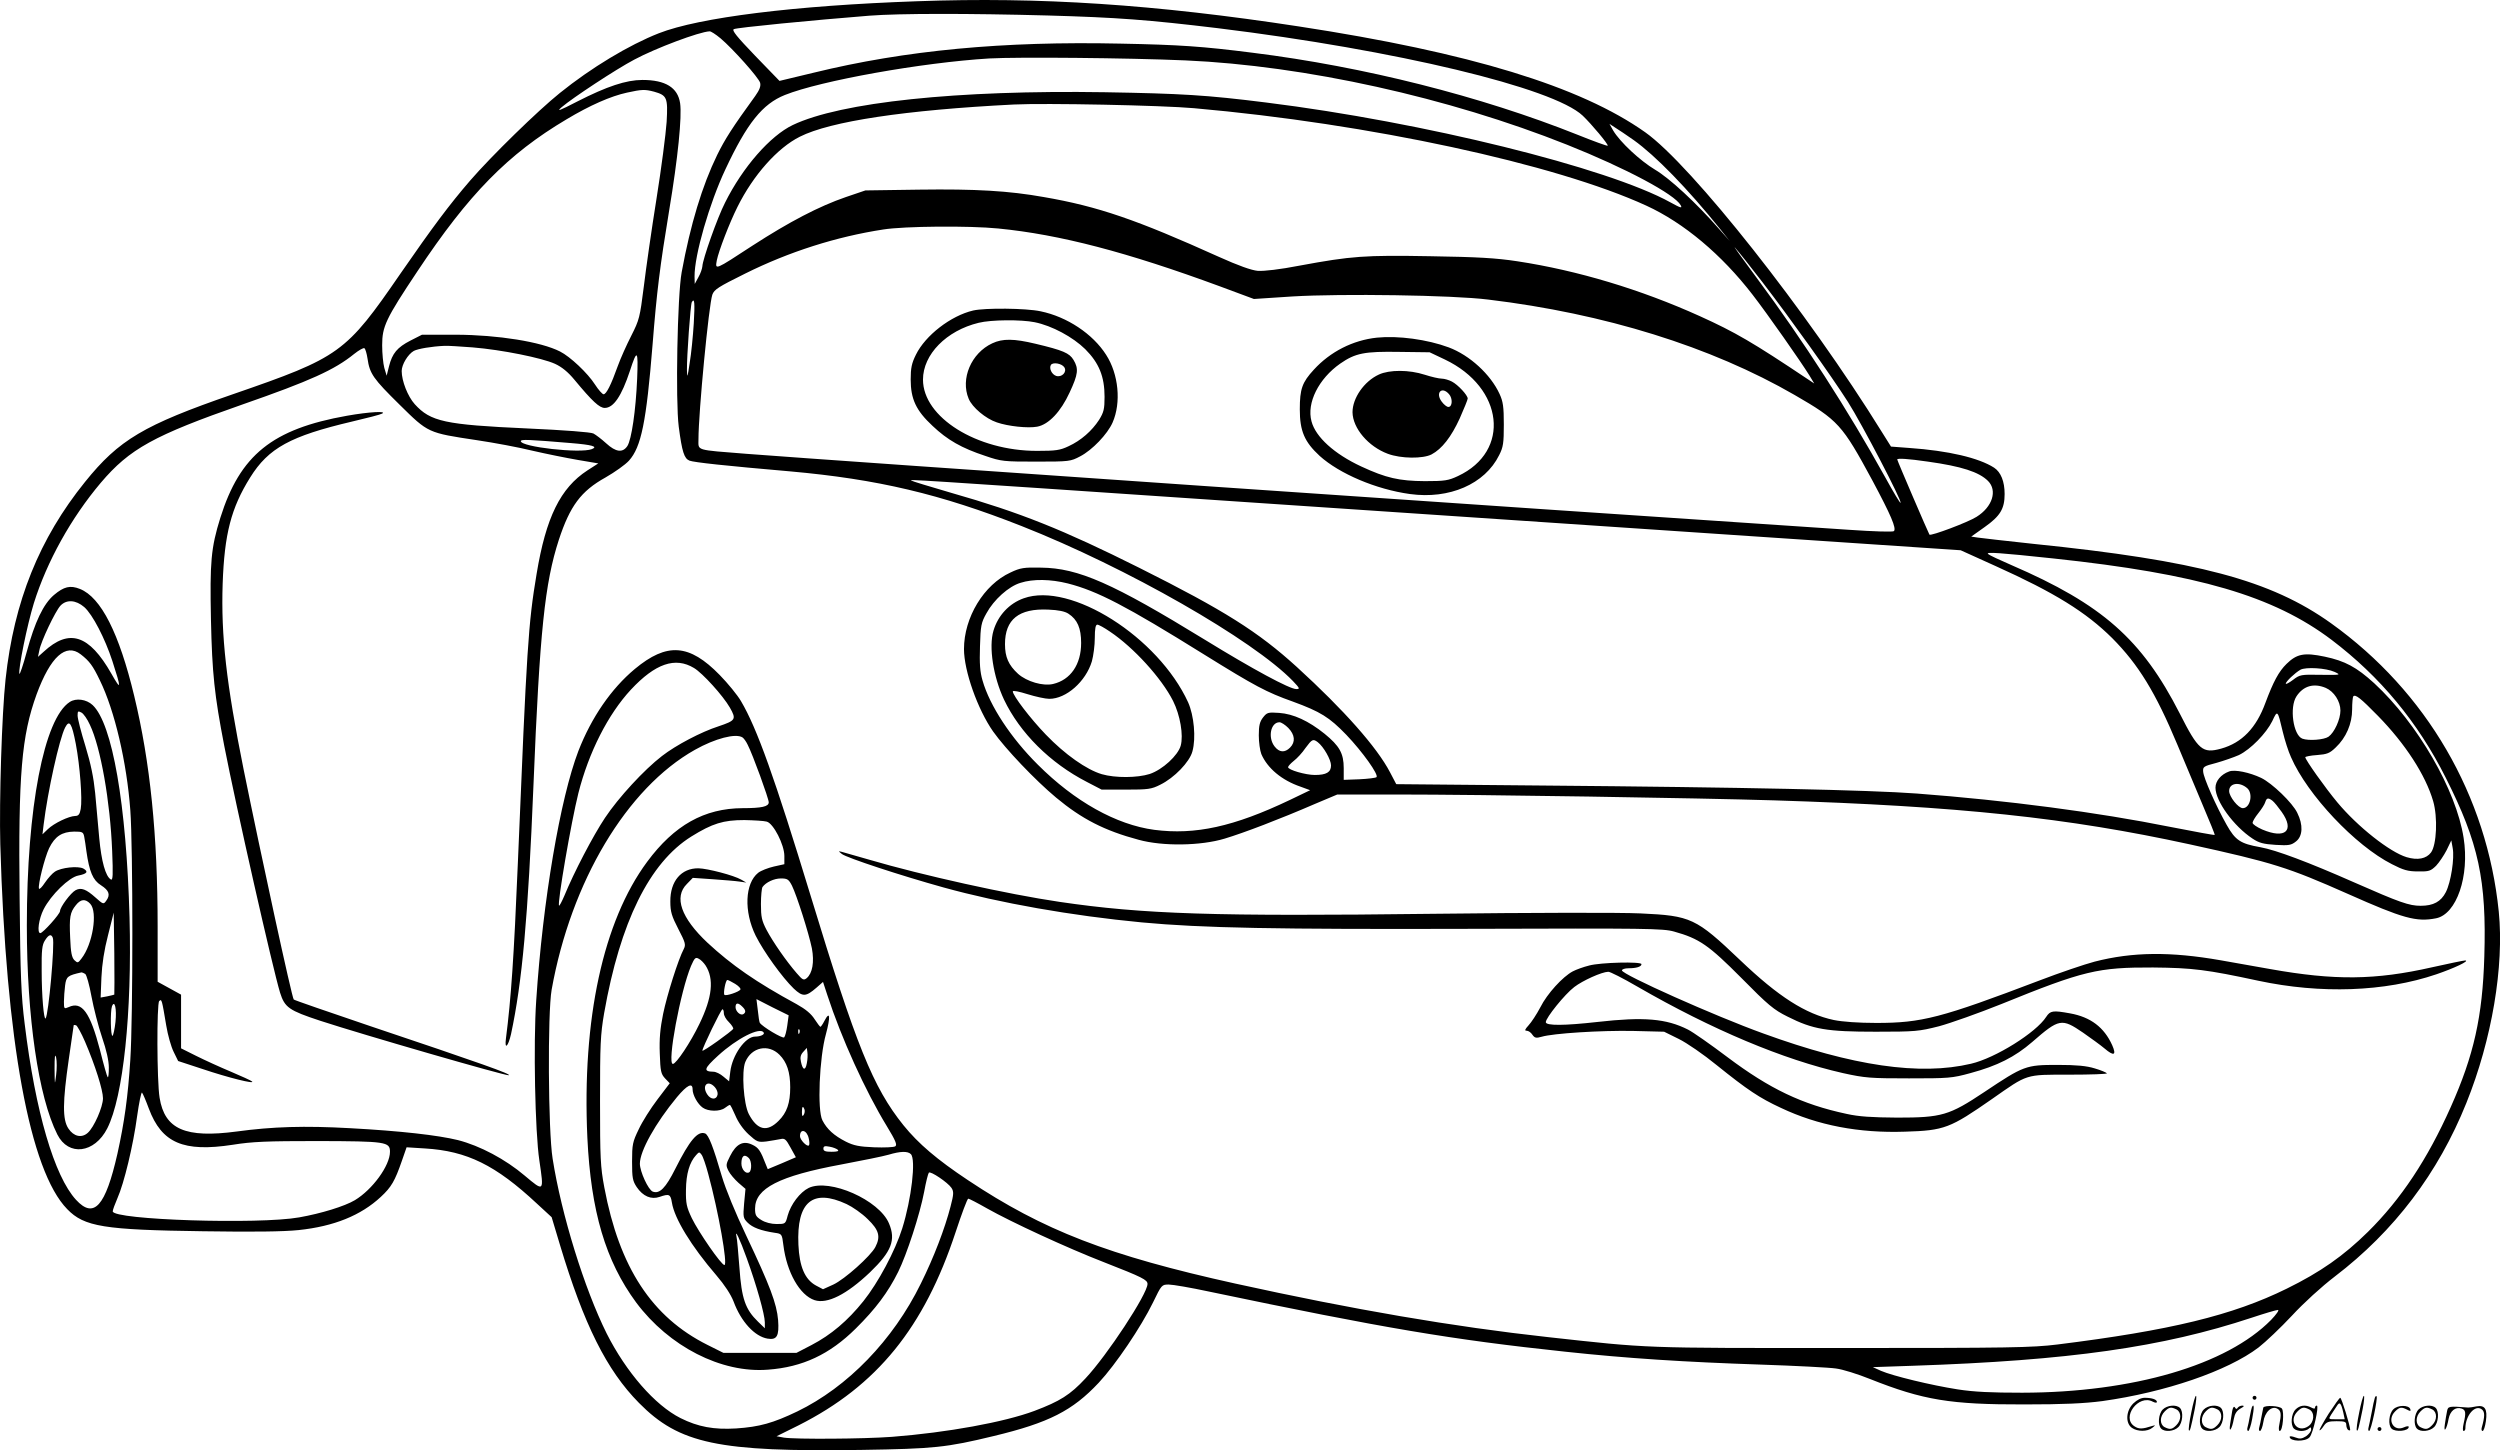 <svg version="1.0" xmlns="http://www.w3.org/2000/svg"
  viewBox="0 0 1280.479 742.815"
 preserveAspectRatio="xMidYMid meet">
<g transform="translate(-0.253,742.937) scale(0.1,-0.1)"
fill="#000000" stroke="none">
<path d="M4700 7423 c-628 -22 -1116 -83 -1323 -164 -153 -60 -347 -177 -507
-306 -111 -89 -350 -322 -459 -448 -107 -124 -192 -238 -356 -475 -282 -410
-310 -430 -860 -620 -457 -158 -583 -233 -757 -449 -234 -290 -364 -612 -407
-1011 -19 -175 -33 -622 -27 -845 29 -1009 151 -1673 343 -1869 87 -90 188
-106 695 -113 256 -4 413 -2 490 6 181 19 319 75 421 170 54 50 72 81 108 185
l24 69 95 -6 c214 -13 361 -85 572 -282 l76 -70 42 -140 c123 -410 240 -644
405 -811 207 -210 406 -252 1140 -241 371 6 434 12 677 71 283 68 404 130 538
273 87 93 217 286 278 411 44 91 45 92 81 92 20 0 113 -16 206 -36 898 -188
1242 -246 1825 -308 316 -34 610 -53 1000 -66 179 -6 353 -15 386 -20 34 -4
113 -29 175 -54 272 -108 411 -131 789 -130 203 0 308 5 400 17 322 45 642
154 801 275 36 28 113 101 170 162 61 66 152 149 220 201 304 232 530 530 674
889 131 325 194 700 166 980 -60 594 -370 1127 -859 1477 -309 221 -685 321
-1527 407 -137 15 -265 29 -283 32 l-33 5 69 49 c79 56 102 93 102 169 0 64
-19 112 -54 135 -78 50 -233 87 -435 101 l-93 7 -47 75 c-380 614 -975 1367
-1212 1535 -332 235 -898 408 -1774 542 -737 113 -1329 152 -1955 129z m670
-73 c354 -10 513 -22 870 -65 913 -112 1718 -305 1869 -448 46 -44 133 -148
128 -154 -3 -2 -72 23 -154 56 -496 198 -1095 349 -1663 420 -259 33 -375 41
-680 47 -599 13 -1100 -34 -1570 -149 l-175 -42 -124 128 c-95 99 -121 131
-110 137 13 8 405 46 694 69 154 12 509 12 915 1z m-1678 -116 c65 -55 197
-203 204 -229 4 -17 -3 -36 -25 -67 -119 -164 -155 -221 -195 -302 -77 -158
-137 -356 -182 -601 -22 -119 -32 -660 -15 -791 17 -130 28 -163 55 -174 24
-9 181 -26 516 -55 447 -40 769 -116 1185 -280 538 -212 1186 -583 1390 -794
35 -37 37 -41 17 -41 -34 0 -223 102 -467 252 -473 290 -649 368 -840 370 -88
2 -107 -1 -157 -25 -136 -62 -238 -230 -238 -392 0 -112 70 -309 149 -422 64
-90 215 -249 323 -339 131 -109 247 -169 423 -216 123 -34 318 -31 440 6 97
29 283 100 463 178 l114 48 306 0 c427 0 1542 -18 1932 -30 949 -30 1503 -89
2127 -225 429 -94 504 -118 811 -254 283 -126 351 -145 452 -125 105 21 172
216 141 412 -38 245 -236 587 -458 792 -90 82 -149 114 -253 136 -105 22 -143
15 -196 -37 -40 -39 -68 -92 -108 -199 -47 -129 -120 -205 -227 -235 -95 -26
-117 -8 -212 180 -194 380 -397 559 -862 760 -60 26 -114 51 -120 57 -11 11
53 7 335 -23 741 -79 1127 -192 1425 -417 249 -189 441 -420 585 -707 168
-333 209 -523 197 -915 -9 -308 -54 -507 -172 -771 -119 -267 -255 -472 -424
-639 -125 -123 -243 -206 -416 -291 -278 -137 -597 -214 -1175 -286 -130 -16
-241 -18 -1105 -18 -1030 0 -979 -2 -1505 56 -483 53 -996 141 -1600 274 -651
144 -983 272 -1370 530 -158 105 -254 187 -330 281 -156 194 -242 408 -475
1174 -185 607 -275 859 -357 998 -18 31 -67 91 -109 134 -156 160 -270 168
-435 31 -121 -101 -222 -248 -289 -420 -93 -243 -182 -764 -216 -1278 -15
-221 -6 -672 16 -819 24 -163 25 -162 -75 -78 -99 84 -229 153 -342 182 -102
25 -294 47 -553 61 -231 13 -397 8 -580 -17 -263 -35 -369 11 -395 173 -14 84
-15 482 -2 495 13 13 14 6 36 -125 8 -49 25 -109 38 -135 l23 -47 125 -41
c134 -45 268 -78 254 -64 -5 5 -54 27 -108 50 -55 23 -134 59 -178 81 l-78 39
0 138 0 137 -60 33 -60 33 0 282 c0 470 -38 843 -120 1182 -77 321 -170 505
-278 548 -50 20 -82 12 -133 -31 -54 -46 -98 -138 -140 -293 -18 -67 -35 -116
-37 -111 -7 22 40 252 74 362 67 214 191 437 343 617 148 174 271 242 726 401
347 121 471 177 572 259 24 19 47 32 52 29 5 -3 12 -27 16 -53 11 -78 30 -104
164 -236 148 -146 144 -144 396 -182 88 -13 216 -37 285 -54 69 -16 173 -37
231 -47 l106 -18 -56 -36 c-138 -90 -212 -240 -260 -530 -43 -257 -50 -370
-96 -1480 -20 -482 -35 -697 -61 -899 -8 -60 11 -44 26 22 57 266 87 593 115
1277 32 787 58 1033 130 1255 57 173 113 249 239 319 47 27 101 65 120 86 63
70 89 198 121 595 21 267 38 403 85 687 45 269 66 481 56 549 -12 80 -75 119
-193 119 -83 0 -182 -33 -333 -110 -95 -49 -109 -54 -80 -29 55 47 278 194
371 243 110 59 334 143 386 145 6 1 31 -15 55 -35z m2383 -114 c612 -27 1347
-190 1954 -432 301 -120 552 -254 582 -310 9 -17 0 -14 -53 15 -322 178 -1266
411 -2068 511 -311 39 -433 46 -830 53 -753 12 -1352 -51 -1597 -168 -115 -55
-256 -215 -347 -398 -39 -76 -115 -291 -116 -326 -1 -11 -9 -36 -20 -55 l-19
-35 -1 38 c-1 109 76 375 158 549 111 237 190 335 305 381 183 73 701 166
1047 187 147 8 705 3 1005 -10z m-2723 -160 c67 -19 72 -30 65 -155 -4 -60
-27 -238 -52 -394 -25 -156 -54 -359 -65 -450 -20 -158 -23 -170 -64 -251 -24
-47 -55 -116 -69 -155 -35 -98 -59 -145 -73 -145 -6 0 -26 22 -44 50 -37 58
-127 143 -179 169 -98 50 -318 85 -532 86 l-175 0 -59 -30 c-68 -35 -93 -65
-110 -132 l-12 -48 -12 40 c-6 22 -11 74 -11 116 0 96 18 135 180 378 263 396
464 601 764 779 120 72 227 119 310 137 77 17 92 17 138 5z m2768 -85 c895
-79 1849 -285 2315 -499 192 -88 386 -251 544 -456 76 -98 249 -345 292 -415
l24 -40 -30 20 c-287 192 -375 243 -556 325 -303 137 -626 234 -934 281 -111
17 -204 22 -447 26 -336 6 -403 1 -668 -48 -103 -20 -183 -29 -215 -27 -33 3
-100 27 -200 72 -421 190 -618 258 -896 306 -179 32 -350 42 -639 38 l-275 -4
-100 -34 c-137 -47 -290 -127 -477 -248 -196 -128 -193 -127 -184 -76 10 49
64 190 106 274 81 163 205 302 319 359 156 79 541 137 1096 165 159 8 760 -4
925 -19z m2250 -163 c112 -80 275 -247 444 -457 l48 -60 -53 60 c-119 136
-256 262 -329 305 -77 46 -180 142 -215 201 l-19 34 29 -19 c17 -10 59 -39 95
-64z m-3254 -453 c315 -31 659 -121 1134 -296 l175 -65 198 13 c251 15 818 7
1002 -16 597 -72 1141 -241 1570 -489 223 -129 243 -151 398 -438 94 -176 124
-245 110 -259 -5 -5 -103 -2 -233 7 -1762 117 -5112 348 -5645 389 -264 21
-245 15 -245 74 0 139 53 688 71 741 10 27 31 40 168 108 225 112 467 189 708
226 108 17 439 20 589 5z m3913 -274 c144 -188 349 -474 439 -615 70 -110 278
-508 269 -516 -2 -3 -37 55 -77 128 -191 345 -420 701 -659 1023 -78 105 -127
174 -111 155 17 -19 80 -98 139 -175z m-5473 -212 c-4 -65 -13 -156 -21 -203
-11 -76 -13 -80 -14 -35 -1 64 18 336 25 347 14 23 16 -2 10 -109z m-1132
-123 c148 -12 355 -54 421 -84 35 -16 67 -42 100 -82 92 -111 128 -144 155
-144 45 0 86 60 129 190 37 114 43 108 37 -40 -7 -165 -29 -312 -50 -345 -24
-36 -59 -32 -109 14 -23 21 -52 43 -65 50 -14 7 -143 17 -341 26 -420 19 -493
35 -574 124 -36 40 -67 119 -67 170 0 33 32 86 62 103 21 11 90 23 158 26 14
1 78 -3 144 -8z m503 -490 c109 -9 140 -18 107 -31 -59 -23 -364 11 -364 41 0
10 42 8 257 -10z m6950 -95 c172 -24 262 -53 308 -99 49 -49 23 -133 -59 -184
-42 -27 -233 -99 -241 -91 -4 5 -165 379 -165 385 0 7 54 4 157 -11z m-3587
-201 c773 -52 1934 -130 2580 -174 l1175 -79 179 -81 c302 -136 463 -236 597
-369 135 -136 222 -278 334 -546 37 -88 95 -227 130 -310 35 -82 63 -151 61
-152 -2 -2 -104 17 -227 41 -373 75 -836 136 -1299 171 -241 18 -886 32 -1921
41 l-745 7 -32 61 c-67 128 -235 318 -477 539 -199 181 -372 290 -807 508
-390 195 -609 283 -963 384 -110 32 -202 60 -205 63 -6 6 -48 9 1620 -104z
m-818 -423 c152 -39 298 -115 698 -364 261 -162 319 -193 454 -241 142 -52
187 -80 274 -170 84 -88 167 -205 155 -217 -4 -4 -44 -9 -88 -11 l-80 -3 0 60
c0 76 -22 114 -98 176 -82 66 -160 102 -233 107 -57 4 -62 2 -82 -23 -17 -22
-22 -41 -22 -92 0 -35 6 -78 13 -96 31 -72 104 -134 201 -167 l49 -18 -104
-50 c-287 -137 -485 -180 -694 -153 -195 26 -408 145 -597 334 -137 136 -246
301 -283 431 -13 44 -16 86 -13 175 3 106 6 121 33 169 38 70 114 138 174 156
65 21 155 19 243 -3z m-5038 -121 c43 -38 106 -160 144 -276 47 -145 46 -155
-5 -65 -114 200 -216 233 -347 112 l-29 -26 7 33 c8 46 82 201 108 229 31 33
79 30 122 -7z m-18 -242 c45 -35 62 -58 98 -133 76 -155 138 -421 156 -665 14
-187 14 -1067 0 -1279 -12 -188 -30 -318 -66 -481 -61 -269 -120 -336 -212
-236 -111 121 -208 450 -263 901 -18 143 -22 244 -26 645 -7 634 10 830 87
1043 71 193 150 264 226 205z m3141 -70 c44 -26 149 -142 184 -203 34 -60 30
-66 -59 -96 -87 -28 -217 -96 -289 -152 -91 -70 -223 -213 -292 -317 -60 -90
-159 -279 -208 -399 -13 -30 -25 -53 -27 -50 -10 10 62 428 99 576 53 209 152
404 269 530 125 134 227 169 323 111z m8403 -20 c34 -16 33 -16 -71 -15 -101
2 -107 1 -142 -26 -20 -15 -37 -24 -37 -19 0 10 47 55 75 71 27 15 131 9 175
-11z m-45 -82 c42 -18 75 -69 75 -116 0 -45 -31 -113 -61 -134 -23 -16 -102
-22 -134 -10 -47 18 -67 161 -30 217 35 53 88 69 150 43z m267 -143 c140 -143
244 -303 283 -437 24 -82 18 -224 -11 -263 -24 -32 -68 -41 -125 -24 -86 26
-251 156 -355 281 -61 73 -164 218 -164 231 0 3 27 9 60 11 52 4 65 9 96 39
53 50 84 121 84 195 0 33 3 64 6 67 11 11 37 -9 126 -100z m-487 -83 c10 -41
28 -99 42 -129 84 -193 329 -453 517 -548 58 -30 82 -37 133 -37 57 -1 65 2
93 29 16 17 40 53 54 80 l24 50 7 -39 c10 -52 -9 -175 -35 -226 -25 -49 -64
-70 -129 -70 -59 0 -107 17 -341 120 -233 103 -401 166 -480 180 -102 18 -128
35 -173 115 -55 98 -118 240 -120 272 -2 25 2 28 68 45 39 11 90 29 115 40 60
29 140 111 171 174 27 58 27 58 54 -56z m-5094 21 c34 -35 38 -72 9 -101 -27
-27 -55 -25 -79 6 -36 46 -20 124 25 124 9 0 29 -13 45 -29z m-2795 -49 c6 -4
18 -20 26 -37 26 -50 108 -276 108 -295 0 -22 -36 -30 -134 -30 -196 -1 -350
-87 -489 -275 -225 -304 -334 -806 -306 -1413 18 -377 93 -631 250 -844 168
-225 436 -363 675 -344 177 13 316 78 450 211 101 100 165 185 217 290 44 89
111 294 133 410 9 50 20 93 24 98 8 10 97 -50 116 -78 12 -19 12 -31 -5 -96
-29 -112 -85 -259 -152 -394 -142 -290 -375 -530 -633 -655 -123 -59 -193 -79
-313 -87 -114 -7 -195 8 -285 53 -131 66 -278 235 -378 433 -114 229 -232 609
-277 896 -23 143 -26 746 -5 865 99 554 385 1033 734 1229 103 58 210 86 244
63z m2946 -24 c30 -23 68 -90 68 -119 0 -35 -24 -49 -83 -49 -47 0 -137 26
-137 40 0 5 13 19 29 32 17 13 44 42 60 66 34 46 39 48 63 30z m-2822 -407
c34 -9 90 -118 90 -176 l0 -42 -54 -12 c-30 -7 -66 -21 -80 -32 -68 -54 -74
-198 -13 -322 41 -82 136 -214 195 -271 46 -43 62 -43 117 5 l33 29 22 -67
c72 -221 195 -492 305 -672 45 -74 54 -96 43 -103 -7 -5 -56 -7 -108 -5 -77 3
-105 9 -145 29 -61 31 -97 64 -120 109 -27 51 -16 321 18 442 24 89 21 123 -8
67 -8 -16 -18 -30 -20 -30 -3 0 -16 18 -30 39 -17 27 -45 51 -92 77 -208 113
-333 200 -457 315 -135 127 -173 234 -105 301 l30 31 102 -7 c56 -4 118 -9
137 -12 l35 -5 -26 15 c-38 22 -172 57 -219 58 -88 1 -145 -66 -144 -170 0
-53 7 -75 41 -141 36 -69 39 -80 28 -102 -28 -52 -86 -236 -106 -333 -15 -74
-20 -128 -17 -203 3 -91 6 -104 27 -127 l24 -25 -63 -83 c-35 -46 -78 -114
-96 -153 -31 -64 -34 -77 -34 -165 0 -85 3 -99 24 -131 32 -47 74 -65 117 -50
49 17 56 14 63 -29 13 -82 99 -223 228 -373 42 -49 74 -98 88 -134 38 -103
108 -179 174 -190 48 -8 60 13 54 95 -7 84 -42 177 -163 432 -57 120 -105 237
-125 304 -44 151 -68 213 -86 220 -38 14 -79 -35 -152 -180 -50 -100 -81 -131
-116 -118 -23 9 -66 103 -66 143 0 65 80 208 190 341 52 62 80 76 80 40 0 -29
26 -76 52 -94 28 -20 88 -21 114 -1 10 8 22 15 25 15 3 0 15 -24 28 -54 14
-34 40 -71 68 -97 43 -39 48 -41 92 -36 25 4 57 9 71 12 22 5 28 0 52 -44 l27
-49 -72 -31 -72 -30 -9 22 c-28 73 -38 88 -70 103 -47 23 -83 4 -114 -58 -22
-43 -22 -48 -8 -76 8 -16 31 -43 51 -61 l36 -31 -7 -74 c-6 -70 -5 -76 18 -99
25 -25 67 -41 139 -52 36 -5 37 -6 44 -63 17 -139 84 -257 160 -282 65 -21
164 29 284 143 110 106 133 165 97 250 -50 120 -304 232 -411 182 -45 -22 -92
-84 -108 -142 -11 -43 -12 -43 -57 -43 -27 0 -58 8 -77 20 -28 17 -33 25 -33
59 0 104 124 167 442 226 106 20 215 42 242 50 60 18 98 19 114 3 27 -27 3
-230 -44 -380 -36 -115 -123 -278 -199 -373 -80 -100 -166 -173 -266 -225
l-77 -40 -187 0 -187 0 -82 41 c-284 142 -451 396 -528 806 -20 106 -22 150
-22 443 0 290 2 339 21 450 82 466 232 771 447 905 108 67 164 84 271 84 50
-1 101 -4 115 -8z m129 -328 c25 -51 86 -243 102 -321 13 -70 3 -128 -27 -153
-15 -12 -21 -9 -51 26 -53 61 -121 159 -154 221 -25 48 -29 67 -29 133 0 42 4
81 8 87 17 24 59 44 94 44 33 0 40 -4 57 -37z m-443 -408 c45 -69 35 -164 -31
-300 -45 -94 -119 -205 -136 -205 -31 0 39 374 93 502 18 41 23 46 39 37 11
-5 26 -21 35 -34z m152 -95 c18 -11 30 -24 27 -29 -7 -12 -75 -35 -82 -27 -7
7 6 76 15 76 4 0 22 -9 40 -20z m267 -213 c-4 -29 -11 -56 -16 -61 -7 -8 -113
55 -125 75 -2 3 -7 32 -10 64 l-7 57 82 -42 83 -41 -7 -52z m-231 97 c19 -18
20 -30 6 -39 -15 -9 -40 14 -40 36 0 23 13 24 34 3z m-94 -34 c0 -12 11 -32
26 -46 14 -14 24 -30 22 -34 -4 -11 -158 -121 -158 -112 0 14 95 211 103 212
4 0 7 -9 7 -20z m387 -102 c-3 -8 -6 -5 -6 6 -1 11 2 17 5 13 3 -3 4 -12 1
-19z m-183 3 c7 -10 -16 -21 -44 -21 -50 0 -117 -95 -127 -180 l-6 -49 -29 24
c-16 14 -39 25 -51 25 -54 1 -49 16 23 82 97 89 216 149 234 119z m81 -114
c38 -38 55 -89 55 -167 0 -80 -17 -130 -60 -172 -59 -59 -109 -47 -152 35 -27
52 -38 219 -18 267 32 76 118 94 175 37z m140 -44 c-7 -39 -21 -36 -30 8 -5
22 -2 36 12 51 l18 20 3 -22 c2 -13 1 -38 -3 -57z m-471 -122 c10 -11 16 -28
14 -38 -5 -28 -35 -27 -53 1 -30 46 3 77 39 37z m-2899 -110 c66 -176 177
-224 430 -185 99 16 176 19 435 19 350 -1 370 -4 370 -55 0 -71 -90 -194 -180
-248 -52 -31 -172 -68 -285 -88 -206 -37 -955 -13 -955 31 0 7 11 37 24 67 34
76 81 271 101 421 10 70 21 124 25 120 4 -4 20 -41 35 -82z m3358 -4 c3 -8 1
-20 -4 -28 -6 -10 -9 -7 -9 14 0 29 5 35 13 14z m22 -149 c4 -16 4 -32 1 -35
-9 -10 -46 28 -46 47 0 41 36 32 45 -12z m149 -58 c7 -7 -5 -10 -32 -10 -32 0
-42 4 -42 16 0 13 7 15 32 10 18 -3 37 -11 42 -16z m-664 -123 c53 -195 101
-467 83 -467 -16 0 -132 168 -167 240 -27 57 -31 75 -30 145 1 82 18 141 52
178 15 17 17 17 28 2 7 -9 22 -53 34 -98z m208 81 c15 -15 16 -64 2 -73 -17
-11 -40 15 -40 45 0 39 15 51 38 28z m501 -236 c30 -14 79 -48 108 -77 58 -56
67 -89 39 -143 -24 -46 -157 -165 -215 -192 l-53 -24 -36 19 c-57 31 -85 97
-90 209 -10 220 73 289 247 208z m719 -22 c124 -70 409 -202 600 -276 197 -77
222 -90 222 -111 0 -51 -207 -366 -318 -484 -78 -84 -131 -117 -261 -166 -155
-58 -447 -111 -730 -133 -148 -11 -494 -13 -553 -4 l-38 7 113 56 c402 203
643 501 804 989 31 94 60 172 65 172 4 0 47 -22 96 -50z m-1230 -257 c49 -135
92 -287 92 -327 l0 -30 -35 34 c-65 63 -84 118 -95 275 -6 77 -12 149 -15 159
-10 46 16 -8 53 -111z m7807 -314 c-227 -231 -707 -372 -1275 -373 -158 0
-246 4 -330 17 -135 21 -333 69 -393 95 l-42 19 205 7 c802 27 1279 95 1735
246 66 22 127 40 135 40 8 0 -8 -23 -35 -51z M1780 5300 c-383 -68 -548 -201
-649 -523 -48 -154 -54 -227 -48 -521 6 -277 18 -387 68 -646 61 -314 249
-1144 286 -1265 24 -76 45 -91 206 -144 217 -71 947 -282 965 -279 19 4 -141
61 -713 253 -209 71 -384 131 -388 135 -9 8 -167 736 -257 1180 -88 438 -116
682 -107 950 9 254 43 387 141 544 94 151 207 212 521 286 77 18 147 36 155
41 26 14 -67 9 -180 -11z M4315 3055 c24 -19 300 -110 520 -171 289 -80 657
-145 1015 -179 309 -29 690 -36 1685 -33 903 3 985 2 1042 -14 129 -36 177
-69 345 -238 137 -139 166 -163 237 -198 129 -65 200 -77 451 -77 204 0 221 2
324 28 59 16 203 67 320 114 421 171 494 188 776 187 203 -2 275 -11 540 -68
319 -68 646 -57 911 33 91 31 174 70 148 71 -8 0 -85 -16 -170 -35 -291 -66
-499 -68 -829 -9 -80 14 -194 34 -254 45 -257 45 -451 43 -645 -7 -53 -14
-179 -57 -281 -96 -507 -193 -605 -218 -837 -218 -92 0 -174 6 -218 15 -145
31 -283 119 -480 307 -227 216 -251 227 -510 239 -102 5 -561 4 -1061 -2
-1121 -14 -1487 -2 -1914 61 -265 39 -703 136 -975 216 -66 19 -129 37 -140
40 -20 5 -20 5 0 -11z M8142 2484 c-29 -7 -67 -21 -84 -30 -51 -27 -131 -114
-166 -184 -19 -36 -46 -77 -60 -92 -19 -21 -22 -28 -10 -28 9 0 22 -9 29 -20
12 -17 19 -19 47 -11 60 18 305 33 468 30 l160 -4 75 -37 c41 -20 128 -80 194
-134 158 -127 219 -168 329 -219 190 -90 400 -130 636 -122 202 6 231 18 445
167 186 130 168 125 397 125 108 0 194 3 192 7 -3 4 -31 16 -62 25 -42 13 -92
18 -192 18 -161 0 -172 -4 -374 -139 -180 -120 -218 -131 -446 -131 -131 1
-196 5 -259 19 -229 49 -394 128 -611 291 -85 64 -176 128 -202 141 -111 56
-225 66 -463 39 -169 -19 -265 -20 -265 -1 0 22 97 143 146 180 43 33 140 77
174 78 8 1 75 -33 149 -76 383 -221 748 -374 1053 -443 113 -25 141 -27 338
-27 203 0 221 1 315 27 138 37 228 83 316 159 139 121 151 123 261 48 40 -28
90 -64 110 -81 48 -41 62 -35 39 17 -41 91 -110 144 -216 163 -88 16 -101 14
-122 -18 -51 -80 -260 -211 -385 -240 -262 -62 -605 -12 -1064 155 -247 89
-724 302 -724 323 0 6 15 11 34 11 40 0 66 8 66 21 0 14 -210 9 -268 -7z
M4987 5839 c-115 -27 -245 -128 -293 -226 -22 -44 -27 -69 -27 -127 0 -100 27
-159 112 -238 76 -72 149 -114 271 -154 81 -28 94 -29 260 -29 170 0 176 1
225 27 62 32 140 114 166 173 45 102 31 248 -33 347 -68 107 -200 195 -336
223 -74 16 -284 18 -345 4z m315 -60 c89 -18 196 -76 259 -138 71 -71 99 -141
99 -244 0 -63 -4 -79 -28 -118 -37 -57 -93 -106 -156 -135 -44 -21 -66 -24
-162 -24 -309 0 -584 172 -584 365 0 129 120 251 285 291 64 16 218 17 287 3z
M5085 5671 c-108 -50 -164 -182 -121 -284 18 -44 87 -102 144 -121 57 -20 160
-31 207 -22 59 11 121 77 166 175 44 94 47 122 20 167 -21 35 -53 49 -196 83
-109 26 -167 27 -220 2z m369 -123 c15 -24 -13 -53 -42 -44 -23 8 -37 39 -27
56 10 16 56 8 69 -12z M7055 5700 c-123 -13 -239 -72 -323 -164 -60 -65 -72
-99 -72 -203 0 -112 24 -167 102 -239 101 -91 288 -171 462 -195 202 -28 384
51 457 199 21 41 24 62 24 157 0 92 -4 118 -22 157 -46 100 -153 198 -260 238
-110 41 -260 61 -368 50z m348 -112 c302 -144 339 -470 67 -597 -49 -23 -67
-26 -170 -26 -131 1 -198 16 -325 75 -138 64 -234 151 -255 231 -26 95 37 219
147 296 78 54 124 63 303 60 l155 -2 78 -37z M7065 5511 c-76 -35 -135 -121
-135 -193 1 -82 81 -176 181 -213 67 -25 180 -26 224 -3 53 28 101 90 144 184
22 50 41 96 41 102 0 17 -50 71 -81 87 -15 8 -39 15 -52 15 -14 0 -53 9 -87
20 -80 26 -181 26 -235 1z m359 -100 c20 -22 18 -66 -3 -66 -8 0 -23 12 -34
27 -34 45 0 81 37 39z M5246 4365 c-74 -26 -132 -88 -155 -166 -25 -83 -1
-236 54 -353 81 -170 236 -325 425 -422 l75 -39 125 0 c112 0 130 2 175 25 72
35 151 117 165 171 19 68 8 184 -22 251 -153 334 -602 619 -842 533z m229 -79
c46 -30 65 -74 65 -150 0 -110 -54 -189 -144 -210 -51 -12 -134 12 -179 52
-49 45 -67 86 -67 152 0 127 71 184 222 177 51 -2 85 -9 103 -21z m213 -92
c121 -81 264 -238 323 -355 36 -72 54 -175 39 -229 -14 -50 -93 -123 -159
-145 -63 -20 -176 -21 -245 -1 -78 23 -189 101 -287 203 -79 82 -169 200 -169
221 0 6 34 -1 75 -14 42 -13 92 -24 112 -24 87 0 187 89 218 192 8 29 15 82
15 120 0 48 4 68 13 68 7 0 36 -16 65 -36z M360 3834 c-132 -85 -220 -540
-220 -1145 0 -471 59 -877 156 -1070 57 -114 191 -97 256 31 82 162 127 592
114 1080 -16 581 -88 993 -189 1088 -32 30 -85 37 -117 16z m103 -117 c55
-115 104 -392 114 -646 5 -123 4 -153 -7 -146 -27 16 -48 93 -59 210 -6 66
-15 170 -21 232 -8 80 -22 149 -50 241 -22 71 -40 141 -40 156 0 23 2 25 19
16 11 -5 31 -34 44 -63z m-72 -99 c21 -111 34 -282 25 -332 -5 -28 -12 -36
-29 -36 -32 -1 -108 -37 -140 -68 l-27 -26 6 50 c21 171 80 438 110 497 22 42
34 24 55 -85z m43 -475 c3 -16 8 -48 11 -73 15 -105 33 -149 75 -175 42 -27
49 -49 26 -80 -13 -18 -15 -18 -54 17 -48 43 -74 53 -102 38 -25 -13 -80 -87
-80 -107 0 -15 -88 -113 -101 -113 -18 0 -8 73 17 122 37 73 131 165 178 173
45 9 53 20 25 36 -28 14 -113 5 -145 -16 -13 -8 -36 -34 -51 -56 -15 -23 -29
-37 -31 -31 -6 19 29 158 52 207 30 61 66 84 128 85 43 0 47 -2 52 -27z m31
-343 c39 -43 12 -207 -45 -280 -18 -24 -20 -24 -37 -8 -13 14 -18 39 -21 113
-5 107 -1 131 29 168 25 32 49 34 74 7z m123 -465 c-2 -1 -18 -5 -37 -9 l-33
-6 4 103 c3 68 14 140 34 217 l29 115 3 -209 c1 -115 1 -210 0 -211z m-315
291 c11 -28 -22 -398 -37 -413 -9 -9 -20 116 -20 242 -1 109 2 135 17 158 19
30 32 34 40 13z m166 -185 c7 -5 21 -55 32 -115 11 -59 35 -153 54 -209 23
-67 35 -121 35 -156 0 -30 -2 -52 -6 -49 -3 3 -21 65 -39 138 -51 195 -93 253
-161 221 -23 -10 -24 -9 -24 28 0 21 3 58 6 83 6 46 13 51 84 67 3 0 11 -3 19
-8z m155 -246 c-4 -36 -11 -68 -15 -71 -10 -6 -12 126 -3 151 14 36 25 -13 18
-80z m-156 -101 c52 -121 92 -248 92 -290 0 -44 -46 -149 -78 -177 -31 -28
-72 -19 -99 22 -31 46 -30 135 2 356 14 94 25 172 25 173 0 2 5 2 12 0 6 -2
27 -40 46 -84z m-148 -171 c-7 -55 -7 -53 -8 32 0 63 2 80 8 58 4 -18 4 -59 0
-90z M11420 3478 c-42 -15 -70 -49 -70 -83 0 -69 93 -197 190 -261 33 -22 55
-28 118 -32 68 -4 80 -2 105 18 34 27 37 84 6 146 -24 51 -129 152 -185 179
-59 28 -135 44 -164 33z m93 -86 c31 -28 15 -102 -23 -102 -23 0 -70 59 -70
88 0 41 53 49 93 14z m129 -64 c9 -7 30 -33 47 -57 68 -96 19 -141 -100 -90
-27 12 -49 27 -49 34 0 7 13 29 30 50 16 20 32 45 35 56 7 22 15 24 37 7z
M11226 194 c-10 -47 -15 -88 -12 -91 5 -6 9 7 30 110 7 37 10 67 6 67 -4 0
-15 -39 -24 -86z M11540 270 c0 -5 5 -10 10 -10 6 0 10 5 10 10 0 6 -4 10 -10
10 -5 0 -10 -4 -10 -10z M12086 194 c-10 -47 -15 -88 -12 -91 5 -6 9 7 30 110
7 37 10 67 6 67 -4 0 -15 -39 -24 -86z M12166 269 c-3 -8 -10 -41 -16 -74 -6
-33 -14 -68 -16 -77 -3 -10 -1 -18 3 -18 10 0 46 171 38 178 -2 3 -7 -1 -9 -9z
M10929 241 c-38 -38 -41 -101 -7 -125 29 -20 79 -20 104 0 18 14 18 15 1 10
-53 -17 -69 -17 -92 -2 -69 45 21 166 94 126 12 -6 21 -7 21 -1 0 12 -25 21
-62 21 -19 0 -39 -10 -59 -29z M11930 189 c-28 -45 -49 -83 -47 -85 2 -3 12 7
21 21 14 21 24 25 66 25 43 0 50 -3 50 -19 0 -11 5 -23 10 -26 6 -3 10 -3 10
1 0 20 -44 164 -51 164 -4 0 -30 -37 -59 -81z m75 4 l7 -33 -42 0 c-42 0 -42
0 -28 23 8 12 21 32 29 44 15 25 22 18 34 -34z M11080 210 c-22 -22 -27 -79
-8 -98 19 -19 66 -14 88 8 22 22 27 79 8 98 -19 19 -66 14 -88 -8z m71 0 c25
-14 25 -54 -1 -80 -23 -23 -33 -24 -61 -10 -25 14 -25 54 1 80 23 23 33 24 61
10z M11290 210 c-22 -22 -27 -79 -8 -98 19 -19 66 -14 88 8 22 22 27 79 8 98
-19 19 -66 14 -88 -8z m71 0 c25 -14 25 -54 -1 -80 -23 -23 -33 -24 -61 -10
-25 14 -25 54 1 80 23 23 33 24 61 10z M11436 204 c-3 -16 -8 -47 -11 -69 -8
-51 10 -26 19 27 5 27 15 42 34 53 18 10 22 14 10 15 -9 0 -20 -5 -24 -11 -5
-8 -9 -8 -14 1 -5 8 -10 3 -14 -16z M11537 223 c-2 -4 -7 -26 -11 -48 -4 -22
-9 -48 -12 -57 -3 -10 -1 -18 4 -18 4 0 14 28 20 62 11 58 10 81 -1 61z
M11595 220 c-1 -3 -5 -23 -9 -45 -4 -22 -9 -48 -12 -57 -3 -10 -1 -18 4 -18 5
0 13 20 17 45 7 53 44 87 74 68 17 -11 19 -28 8 -80 -4 -18 -3 -33 2 -33 16 0
24 99 11 115 -12 14 -87 18 -95 5z M11760 210 c-22 -22 -27 -79 -8 -98 7 -7
24 -12 38 -12 14 0 31 5 38 12 9 9 12 8 12 -5 0 -9 -12 -24 -26 -34 -21 -13
-32 -15 -55 -6 -16 6 -29 8 -29 3 0 -24 81 -27 102 -2 18 19 50 162 37 162 -5
0 -9 -5 -9 -10 0 -7 -6 -7 -19 0 -30 16 -59 12 -81 -10z m71 0 c29 -16 25 -65
-6 -86 -56 -37 -103 28 -55 76 23 23 33 24 61 10z M12261 211 c-23 -23 -28
-80 -9 -99 19 -19 88 -13 88 9 0 5 -11 4 -24 -2 -54 -25 -89 38 -46 81 23 23
33 24 62 9 16 -9 19 -8 16 3 -8 22 -64 22 -87 -1z M12390 210 c-22 -22 -27
-79 -8 -98 19 -19 66 -14 88 8 22 22 27 79 8 98 -19 19 -66 14 -88 -8z m71 0
c25 -14 25 -54 -1 -80 -23 -23 -33 -24 -61 -10 -25 14 -25 54 1 80 23 23 33
24 61 10z M12536 201 c-3 -14 -8 -44 -11 -66 -8 -51 10 -26 19 27 8 41 35 63
66 53 22 -7 24 -21 11 -77 -5 -22 -5 -38 0 -38 5 0 9 6 9 13 0 68 51 125 85
97 15 -13 15 -35 -1 -92 -3 -10 -1 -18 4 -18 6 0 13 23 17 50 9 63 -5 84 -49
76 -17 -4 -35 -6 -41 -6 -101 8 -104 7 -109 -19z M12180 110 c0 -5 5 -10 10
-10 6 0 10 5 10 10 0 6 -4 10 -10 10 -5 0 -10 -4 -10 -10z"/>
</g>
</svg>
